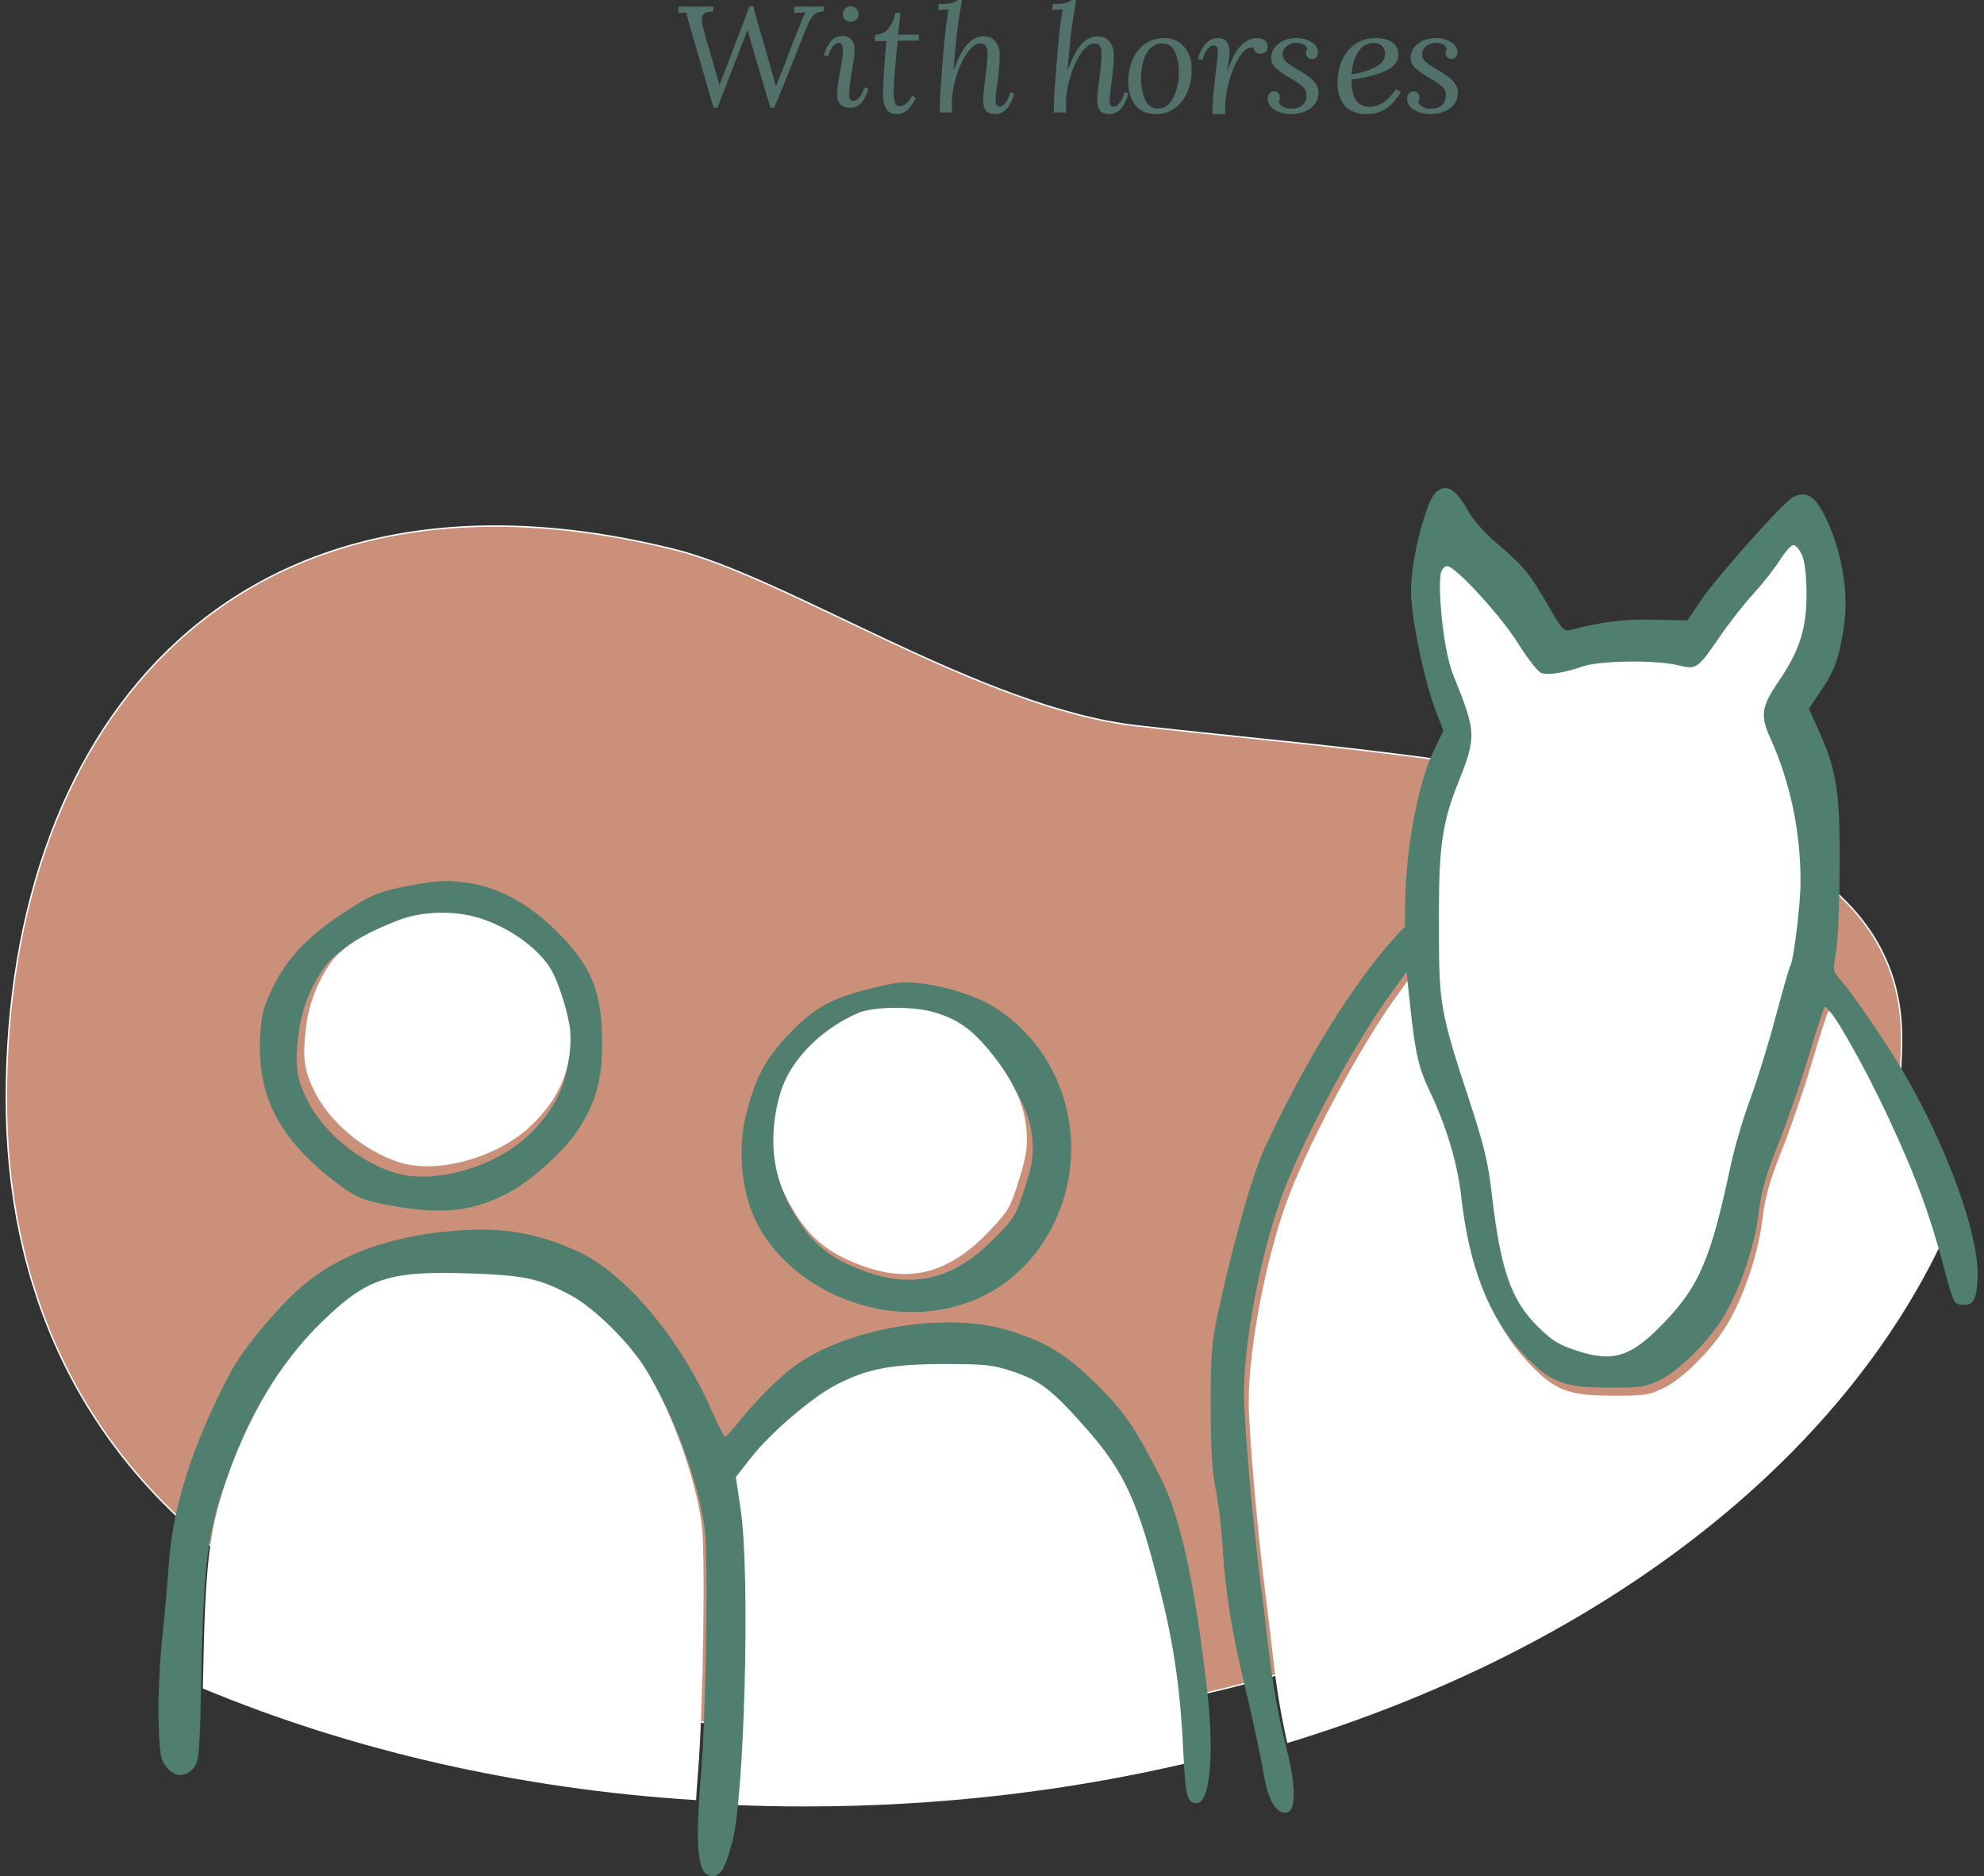 <svg xmlns="http://www.w3.org/2000/svg" width="313" height="296" viewBox="0 0 313 296">
  <rect x="0" y="0" width="313" height="296" fill="#333333" stroke="none"/>
  <g fill="none" fill-rule="evenodd" transform="translate(1)">
    <path fill="#CA907A" d="M105.313,86.679 C123.459,91.179 153.799,111.733 178.406,114.52 C230.417,120.407 299,123.145 299,163.734 C299,224.04 226.226,273 136.588,273 C46.951,273 0,233.588 0,173.283 C0,112.979 37.351,69.826 105.313,86.679 Z"/>
    <path stroke="#FFF" stroke-linecap="round" stroke-linejoin="round" stroke-width=".227" d="M105.313,86.679 C123.459,91.179 153.799,111.733 178.406,114.52 C230.417,120.407 299,123.145 299,163.734 C299,224.04 226.226,273 136.588,273 C46.951,273 0,233.588 0,173.283 C0,112.979 37.351,69.826 105.313,86.679 Z"/>
    <path fill="#FFF" d="M115.325 284.788C116.608 272.254 117.029 246.69 115.78 238.188L115 232.877 117.333 229.89C120.349 226.026 126.802 220.468 130.657 218.412 135.576 215.787 139.591 215 148.055 215 154.495 215 155.746 215.135 158.821 216.158 163.222 217.622 165.05 219.032 170.476 225.148 176.619 232.075 178.812 236.908 182.392 251.418 184.486 259.907 185.466 266.923 185.917 276.644L186 278.227C167.151 282.62 146.969 285 125.99 285 122.413 285 118.859 284.931 115.325 284.788M31 266.384L31.063 263.577C31.381 246.96 32.014 241.568 34.533 233.997 38.245 222.839 43.251 214.302 49.952 207.702 56.981 200.779 60.384 199.65 72.902 200.08 81.571 200.379 83.82 200.866 88.711 203.499 92.39 205.48 97.9 210.97 100.497 215.243 104.921 222.523 108.701 232.905 109.712 240.55 110.3 244.999 109.93 269.845 109.131 279.483 108.993 281.144 108.886 282.649 108.817 284 80.596 282.242 54.178 276.038 31 266.384M202.083 275C201.117 270.773 200.37 266.273 199.87 261.716 199.577 259.07 199.042 254.608 198.668 251.697 197.377 241.68 195.968 225.432 196 220.929 196.064 211.913 198.967 197.316 202.486 188.299 206.063 179.141 213.774 164.857 219.227 157.292L221.6 154 222.179 159.438C222.986 167.024 223.498 169.257 225.32 173.129 227.878 178.568 229.634 184.52 230.203 189.683 231.438 200.893 234.552 208.962 239.849 214.679 244.174 219.348 246.194 220.17 253.395 220.195 258.585 220.212 259.205 220.114 261.67 218.883 264.772 217.336 269.607 212.342 271.792 208.43 274.337 203.878 276.386 197.649 277.02 192.545 277.491 188.764 278.142 186.439 280.161 181.335 281.57 177.777 283.704 171.531 284.931 167.381 286.159 163.231 287.278 159.74 287.433 159.582 288.054 158.948 293.318 168.169 297.455 177.138 300.983 184.786 303.109 190.222 305 196.685 287.946 231.833 250.258 260.315 202.083 275"/>
    <path fill="#507F70" d="M70.527 194.192C60.509 195.017 52.516 197.932 46.699 202.88 42.907 206.105 37.27 212.886 35.355 216.525 29.31 228.016 26.233 237.67 25.605 247.122 25.44 249.606 24.981 254.711 24.581 258.543 24.179 262.373 23.929 268.124 24.018 271.406 24.16 276.561 24.311 277.515 25.159 278.664 26.449 280.414 28.416 280.477 29.638 278.806 30.41 277.749 30.53 276.205 30.764 264.147 31.085 247.595 31.724 242.226 34.267 234.685 38.016 223.571 43.07 215.068 49.836 208.495 56.933 201.6 60.369 200.475 73.008 200.904 81.761 201.201 84.031 201.686 88.971 204.309 92.685 206.282 98.248 211.749 100.87 216.005 105.338 223.256 109.154 233.597 110.174 241.211 110.768 245.642 110.394 270.389 109.588 279.989 108.652 291.149 109.112 295.158 110.691 295.831 113.001 296.816 113.72 293.277 114.457 290.866 116.426 284.424 117.386 248.683 115.869 238.325L115.092 233.029 117.415 230.05C120.418 226.197 126.842 220.653 130.681 218.603 135.579 215.985 139.576 215.2 148.002 215.2 154.414 215.2 155.66 215.335 158.721 216.356 163.104 217.815 164.923 219.221 170.325 225.321 176.442 232.229 178.625 237.05 182.189 251.52 184.275 259.987 185.251 266.984 185.699 276.678 186.011 283.394 186.302 284.482 187.792 284.482 189.874 284.482 190.596 276.962 189.472 266.984 187.553 249.959 185.234 239.288 182.121 233.171 178.078 225.227 176.394 222.757 172.11 218.502 167.288 213.712 164.152 211.777 158.207 209.921 148.798 206.985 133.891 209.238 125.25 214.901 122.534 216.683 118.856 220.262 115.467 224.423 114.505 225.606 113.599 226.604 113.43 226.669 113.265 226.733 112.304 224.895 111.316 222.625 106.443 211.418 97.765 200.997 90.469 197.59 83.807 194.479 78.344 193.549 70.527 194.192M225.675 77.521C224.017 78.785 221.599 88.14 221.599 93.291 221.599 97.223 223.663 107.327 225.383 111.816L226.705 115.266 225.071 118.715C222.565 124.008 220.661 134.735 220.661 143.572L220.661 146.203C220.661 146.203 210.442 155.567 198.563 181.045 196.009 186.523 192.603 200.184 191.059 207.603 190.134 212.054 189.982 214.125 190.002 222.016 190.019 228.679 190.239 232.279 190.799 235.012 191.226 237.099 191.702 241.013 191.862 243.753 192.286 251.006 193.346 257.646 195.484 266.436 196.53 270.737 197.821 276.777 198.364 279.904 199.25 285.007 200.67 285.855 201.597 285.987 203.757 286.295 203.324 281.18 201.972 275.887 200.705 270.935 199.734 265.539 199.125 260.057 198.832 257.436 198.296 253.016 197.921 250.133 196.627 240.21 195.216 224.114 195.248 219.653 195.312 210.722 198.221 196.262 201.746 187.33 205.329 178.258 213.055 164.108 218.519 156.614L220.896 153.353 221.476 158.74C222.285 166.254 222.798 168.467 224.623 172.303 227.186 177.69 228.946 183.586 229.516 188.701 230.752 199.806 233.872 207.798 239.18 213.462 243.513 218.087 245.537 218.901 252.751 218.926 257.951 218.943 258.572 218.845 261.042 217.627 264.15 216.094 268.994 211.147 271.183 207.272 273.733 202.762 275.786 196.592 276.421 191.536 276.893 187.791 277.546 185.488 279.568 180.432 280.98 176.907 283.118 170.72 284.347 166.608 285.577 162.497 286.698 159.039 286.853 158.882 287.476 158.254 292.75 167.389 296.895 176.273 301.325 185.77 303.547 191.821 305.885 200.751 307.059 205.24 307.291 205.725 308.308 205.832 310.289 206.043 310.788 205.288 310.981 201.79 311.388 194.424 305.115 178.021 297.193 165.735 293.628 160.206 290.809 156.212 289.22 154.44 288.178 153.279 288.147 153.046 288.657 150.164 288.954 148.485 289.214 142.343 289.236 136.483 289.281 124.717 288.769 121.537 285.76 114.888L284.37 111.816 286.315 108.934C288.495 105.7 289.24 103.547 289.959 98.396 290.764 92.63 289.106 84.817 286.029 79.871 284.883 78.028 283.526 77.554 281.888 78.424 280.303 79.264 269.824 91.024 267.247 94.851L265.211 97.875 259.918 97.769C255.15 97.672 251.86 98.072 246.848 99.36 245.717 99.649 245.467 99.388 243.371 95.749 240.378 90.551 239.301 89.23 235.324 85.883 233.216 84.11 231.466 82.132 230.543 80.486 228.69 77.178 227.264 76.309 225.675 77.521"/>
    <path fill="#FFF" d="M283.317,87.636 C283.749,88.67 284,90.934 284,93.779 C284,99.234 282.9,102.651 279.575,107.535 C276.862,111.519 276.669,112.877 278.311,116.499 C281.445,123.415 283.089,131.298 283.055,139.267 C283.04,142.823 281.977,151.492 281.448,152.357 C281.273,152.644 280.203,156.366 279.082,160.587 C277.961,164.809 276.152,170.655 275.082,173.512 C274,176.407 272.636,181.054 272.021,183.948 C268.948,198.415 267.123,202.769 261.761,208.422 C256.39,214.086 253.6,215.013 247.718,213.088 C244.941,212.18 243.846,211.504 241.647,209.339 C237.411,205.168 235.732,200.359 234.364,188.501 C233.773,183.38 233.149,180.77 230.816,173.655 C226.242,159.709 226.023,158.496 226.002,146.951 C225.982,136.089 226.061,130.988 228.775,124.183 C232.035,116.015 231.958,115.71 228.232,106.396 C226.632,102.394 225.802,92.465 226.316,90.411 C226.47,89.795 226.896,89.32 227.294,89.32 C228.602,89.32 235.706,97.052 238.495,101.511 C240.007,103.929 241.644,106.011 242.165,106.18 C243.303,106.549 245.788,106.154 248.707,105.141 C251.375,104.214 260.189,104.098 263.67,104.943 C266.676,105.672 266.795,105.59 270.429,100.278 C271.791,98.286 274.147,95.294 275.694,93.589 C277.244,91.882 279.114,89.502 279.882,88.254 C280.643,87.02 281.58,86 281.952,86 C282.329,86 282.942,86.735 283.317,87.636"/>
    <path fill="#507F70" d="M139.734,155.195 C131.063,157.029 128.162,158.386 124.053,162.528 C119.444,167.176 118.022,170.455 116.557,176.469 C115.942,179.002 115.279,185.841 117.89,191.854 C121.647,200.511 131.532,206.463 141.374,206.962 C151.778,207.491 160.552,202.445 165.13,193.3 C171.223,181.131 167.332,166.318 156.137,159.061 C151.872,156.295 143.67,154.362 139.734,155.195 Z M146.857,161.621 C150.7,162.636 153.099,164.225 156.04,167.704 C159.785,172.132 161.602,175.939 161.874,179.919 C162.053,182.562 161.847,183.835 160.636,187.566 C159.274,191.762 158.978,192.248 155.902,195.351 C148.824,202.491 141.937,203.714 132.751,199.46 C128.517,197.5 126.088,194.787 123.679,190.409 C119.751,183.272 122.089,175.222 123.001,172.972 C124.846,168.417 129.47,164.113 135,161.808 C137.356,160.828 143.483,160.73 146.857,161.621 L146.857,161.621 Z"/>
    <path fill="#FFF" d="M146.096,159.629 C149.896,160.671 152.268,162.302 155.176,165.874 C158.879,170.421 160.676,174.33 160.944,178.417 C161.121,181.13 160.918,182.438 159.721,186.268 C158.374,190.577 158.081,191.077 155.04,194.262 C148.041,201.594 141.231,202.849 132.149,198.481 C127.962,196.469 125.561,193.683 123.179,189.188 C119.295,181.859 121.606,173.594 122.508,171.284 C124.332,166.606 128.905,162.187 134.372,159.821 C136.702,158.814 142.76,158.714 146.096,159.629"/>
    <path fill="#507F70" d="M64.068,139.631 C58.952,140.56 57.51,141.148 52.976,144.161 C47.477,147.814 44.204,151.296 42.021,155.816 C40.551,158.856 40.223,160.127 40.047,163.445 C39.551,172.875 42.917,179.49 51.685,186.307 C55.121,188.979 56.228,189.437 61.487,190.345 C68.994,191.644 73.731,191.06 79.274,188.15 C82.812,186.292 88.131,181.47 90.216,178.23 C93.032,173.86 94,170.364 94,164.582 C94,156.479 92.317,152.352 86.78,146.885 C82.619,142.775 78.222,140.277 73.679,139.443 C70.221,138.807 68.419,138.843 64.068,139.631 Z M73.249,145.297 C78.317,146.621 83.503,150.202 85.668,153.872 C87.037,156.194 88.606,161.692 88.741,163.777 C89.238,171.485 85.343,176.361 82.238,179.241 C76.813,184.273 67.272,186.898 61.248,185.018 C55.414,183.197 49.675,178.328 47.27,173.16 C45.729,169.85 45.511,167.947 46.109,163.019 C46.604,158.944 48.325,155.045 50.33,152.404 C52.634,149.368 57.757,147.123 61.104,145.845 C64.585,144.516 69.423,144.298 73.249,145.297 L73.249,145.297 Z"/>
    <path fill="#FFF" d="M73.82,144.608 C78.773,145.902 83.84,149.399 85.955,152.984 C87.293,155.252 88.826,160.622 88.958,162.658 C89.444,170.187 85.637,174.949 82.603,177.763 C77.302,182.677 67.979,185.242 62.093,183.405 C56.392,181.627 50.785,176.871 48.434,171.823 C46.929,168.59 46.716,166.731 47.3,161.918 C47.784,157.937 49.465,154.13 51.424,151.55 C53.676,148.585 58.682,146.392 61.953,145.143 C65.354,143.846 70.082,143.632 73.82,144.608"/>
    <path fill="#52716B" d="M117.847 1C117.968 1.523 118.196 2.357 118.526 3.501 118.857 4.646 119.106 5.518 119.275 6.117 119.874 8.166 120.197 9.28 120.243 9.46L120.381 9.932C120.872 11.636 121.21 12.842 121.395 13.545L121.441 13.545 122.617 10.604C123.339 8.66 124.138 6.602 125.013 4.433L125.336 3.603C125.566 2.96 125.827 2.413 126.119 1.964L124.276 2.032 124.322 1.045 129 1.045 128.954 1.785C128.401 1.845 127.979 1.957 127.686 2.122 127.394 2.286 127.126 2.582 126.88 3.009 126.634 3.434 126.32 4.134 125.934 5.107 125.429 6.348 124.899 7.687 124.344 9.124 122.9 12.759 121.833 15.385 121.141 17L120.543 17 117.915 8.159C117.577 7.036 117.269 5.93 116.993 4.837L116.901 4.837 112.177 17 111.578 17 108.097 5.038 107.937 4.478C107.768 3.939 107.624 3.456 107.51 3.031 107.395 2.604 107.322 2.257 107.291 1.988L106 2.032 106.046 1.045 111.578 1.045 111.531 1.785C110.87 1.815 110.406 1.923 110.137 2.11 109.868 2.297 109.734 2.608 109.734 3.042 109.734 3.401 109.787 3.797 109.895 4.231 110.034 4.875 110.199 5.518 110.391 6.161 110.583 6.804 110.71 7.223 110.772 7.418 111.032 8.226 111.231 8.907 111.37 9.46 111.555 10.148 111.816 11.06 112.154 12.199L112.499 13.342 112.545 13.342C112.869 12.475 113.16 11.705 113.422 11.031L113.721 10.268C113.844 9.968 114.013 9.52 114.228 8.922 115.994 4.328 116.993 1.688 117.224 1L117.847 1M133.213 1C133.567 1 133.859 1.116 134.089 1.348 134.32 1.578 134.434 1.875 134.434 2.236 134.434 2.598 134.311 2.891 134.066 3.114 133.82 3.338 133.528 3.45 133.191 3.45 132.853 3.45 132.565 3.338 132.328 3.114 132.09 2.891 131.971 2.598 131.971 2.236 131.971 1.875 132.093 1.578 132.339 1.348 132.585 1.116 132.876 1 133.213 1zM131.901 5.683C132.531 5.683 133.01 5.886 133.341 6.291 133.67 6.695 133.836 7.245 133.836 7.939 133.836 8.502 133.706 9.493 133.444 10.909 133.291 11.818 133.172 12.581 133.088 13.196 133.003 13.81 132.96 14.414 132.96 15.006 132.96 15.613 133.199 15.917 133.674 15.917 133.966 15.917 134.265 15.743 134.573 15.396 134.879 15.05 135.14 14.522 135.356 13.813L136 13.944C135.815 14.724 135.486 15.429 135.01 16.058 134.534 16.686 133.912 17 133.145 17 131.764 17 131.072 16.321 131.072 14.962 131.072 14.399 131.111 13.849 131.188 13.314 131.264 12.781 131.38 12.115 131.533 11.32 131.686 10.439 131.798 9.755 131.867 9.272 131.937 8.788 131.971 8.278 131.971 7.743 131.971 7.497 131.921 7.273 131.821 7.071 131.721 6.869 131.556 6.768 131.326 6.768 131.034 6.768 130.735 6.942 130.428 7.288 130.121 7.634 129.86 8.162 129.645 8.87L129 8.741C129.139 8.032 129.454 7.346 129.945 6.681 130.435 6.016 131.088 5.683 131.901 5.683L131.901 5.683zM140.688 5.46L144 5.46 143.937 6.393 140.604 6.442 140.459 8.013C140.153 11.12 140 13.322 140 14.614 140 15.253 140.062 15.767 140.188 16.16 140.312 16.552 140.576 16.749 140.979 16.749 141.702 16.749 142.354 16.177 142.937 15.032L143.479 15.448C143.048 16.316 142.6 16.958 142.135 17.375 141.671 17.793 141.118 18 140.479 18 139.715 18 139.164 17.73 138.823 17.192 138.483 16.652 138.313 15.956 138.313 15.105 138.313 14.156 138.361 12.908 138.458 11.363 138.555 9.816 138.687 8.184 138.854 6.466L137 6.491 137.062 5.46C137.896 5.46 138.569 5.17 139.083 4.589 139.597 4.009 139.992 3.146 140.271 2L141.062 2 140.688 5.46M150.576 1.174C150.324 2.679 150.175 3.62 150.128 3.995 150.019 4.794 149.89 5.949 149.741 7.461 149.592 8.973 149.486 10.144 149.423 10.974L149.494 10.974C150.231 8.985 150.972 7.613 151.717 6.862 152.463 6.11 153.265 5.733 154.128 5.733 155.007 5.733 155.658 6.019 156.082 6.592 156.505 7.163 156.717 7.896 156.717 8.789 156.717 9.839 156.584 11.342 156.316 13.301 156.144 14.538 156.059 15.353 156.059 15.745 156.059 16.089 156.101 16.355 156.188 16.544 156.274 16.732 156.442 16.826 156.694 16.826 156.992 16.826 157.298 16.642 157.611 16.273 157.925 15.905 158.191 15.33 158.411 14.545L159 14.711C158.858 15.463 158.532 16.199 158.023 16.919 157.513 17.641 156.843 18 156.011 18 155.306 18 154.811 17.816 154.529 17.448 154.247 17.08 154.105 16.513 154.105 15.745 154.105 15.149 154.207 14.107 154.411 12.619 154.443 12.416 154.513 11.832 154.623 10.869 154.732 9.905 154.788 9.04 154.788 8.272 154.788 7.911 154.702 7.582 154.529 7.284 154.356 6.986 154.065 6.839 153.659 6.839 152.983 6.839 152.293 7.34 151.588 8.342 150.882 9.345 150.301 10.602 149.846 12.113 149.391 13.625 149.165 15.087 149.165 16.497 149.165 16.795 149.179 17.21 149.211 17.741L147.282 17.741C147.266 17.601 147.259 17.398 147.259 17.131 147.259 15.971 147.392 13.711 147.658 10.352 147.924 6.991 148.183 4.449 148.435 2.726 148.465 2.537 148.537 2.122 148.647 1.481L147 1.575 147.094.634C148.034.634 148.71.58 149.118.47 149.524.361 149.846.203 150.082 0L150.765 0 150.576 1.174M168.577 1.174C168.326 2.679 168.177 3.62 168.13 3.995 168.02 4.794 167.89 5.949 167.741 7.461 167.593 8.973 167.486 10.144 167.423 10.974L167.494 10.974C168.232 8.985 168.972 7.613 169.718 6.862 170.463 6.11 171.267 5.733 172.13 5.733 173.007 5.733 173.66 6.019 174.082 6.592 174.506 7.163 174.718 7.896 174.718 8.789 174.718 9.839 174.584 11.342 174.318 13.301 174.145 14.538 174.059 15.353 174.059 15.745 174.059 16.089 174.103 16.355 174.189 16.544 174.275 16.732 174.444 16.826 174.694 16.826 174.992 16.826 175.298 16.642 175.612 16.273 175.925 15.905 176.193 15.33 176.412 14.545L177 14.711C176.86 15.463 176.533 16.199 176.023 16.919 175.514 17.641 174.843 18 174.012 18 173.306 18 172.811 17.816 172.529 17.448 172.247 17.08 172.106 16.513 172.106 15.745 172.106 15.149 172.207 14.107 172.412 12.619 172.443 12.416 172.514 11.832 172.624 10.869 172.734 9.905 172.788 9.04 172.788 8.272 172.788 7.911 172.702 7.582 172.529 7.284 172.356 6.986 172.067 6.839 171.659 6.839 170.985 6.839 170.294 7.34 169.588 8.342 168.883 9.345 168.302 10.602 167.848 12.113 167.393 13.625 167.165 15.087 167.165 16.497 167.165 16.795 167.181 17.21 167.211 17.741L165.282 17.741C165.266 17.601 165.259 17.398 165.259 17.131 165.259 15.971 165.392 13.711 165.66 10.352 165.926 6.991 166.185 4.449 166.436 2.726 166.467 2.537 166.537 2.122 166.647 1.481L165 1.575 165.094.634C166.035.634 166.71.58 167.118.47 167.526.361 167.848.203 168.083 0L168.765 0 168.577 1.174M182.651 6C183.477 6 184.219 6.2 184.883 6.599 185.548 6.997 186.065 7.575 186.44 8.333 186.814 9.092 187 9.992 187 11.035 187 12.291 186.775 13.449 186.326 14.506 185.875 15.564 185.226 16.411 184.38 17.047 183.533 17.683 182.538 18 181.394 18 179.945 18 178.849 17.521 178.11 16.564 177.37 15.607 177 14.369 177 12.852 177 11.594 177.229 10.445 177.686 9.402 178.144 8.361 178.799 7.533 179.654 6.92 180.508 6.307 181.508 6 182.651 6zM182.286 6.852C181.615 6.852 181.031 7.093 180.535 7.575 180.04 8.058 179.661 8.718 179.403 9.552 179.144 10.388 179.013 11.318 179.013 12.346 179.013 13.618 179.219 14.732 179.632 15.691 180.043 16.648 180.714 17.127 181.646 17.127 182.424 17.127 183.06 16.828 183.556 16.231 184.051 15.632 184.414 14.898 184.643 14.023 184.872 13.15 184.986 12.3 184.986 11.471 184.986 10.184 184.784 9.092 184.38 8.196 183.976 7.299 183.277 6.852 182.286 6.852L182.286 6.852zM197.289 6C197.795 6 198.205 6.123 198.524 6.365 198.842 6.607 199 6.94 199 7.363 199 7.66 198.895 7.922 198.682 8.15 198.471 8.376 198.202 8.49 197.876 8.49 197.582 8.49 197.33 8.404 197.119 8.232 196.906 8.06 196.785 7.817 196.751 7.503 196.686 7.487 196.596 7.48 196.482 7.48 195.798 7.48 195.13 8.004 194.478 9.054 193.826 10.103 193.296 11.379 192.888 12.881 192.481 14.384 192.278 15.754 192.278 16.991 192.278 17.131 192.294 17.469 192.326 18L190.298 18C190.281 17.86 190.273 17.657 190.273 17.39 190.273 16.435 190.404 14.831 190.664 12.576L190.981 9.852C191.08 9.038 191.129 8.498 191.129 8.232 191.129 7.903 191.083 7.645 190.995 7.457 190.905 7.268 190.729 7.175 190.469 7.175 190.159 7.175 189.842 7.363 189.515 7.738 189.19 8.114 188.912 8.686 188.684 9.452L188 9.312C188.081 8.874 188.257 8.395 188.526 7.879 188.795 7.363 189.153 6.921 189.6 6.553 190.048 6.184 190.574 6 191.177 6 191.813 6 192.27 6.197 192.546 6.588 192.823 6.979 192.963 7.543 192.963 8.279 192.963 8.998 192.84 9.946 192.595 11.121L192.67 11.121C193.337 9.226 194.054 7.899 194.82 7.14 195.586 6.381 196.409 6 197.289 6M203.529 6C204.434 6 205.227 6.211 205.908 6.633 206.59 7.055 206.931 7.595 206.931 8.253 206.931 8.575 206.84 8.832 206.656 9.024 206.471 9.215 206.241 9.311 205.966 9.311 205.705 9.311 205.487 9.219 205.311 9.035 205.134 8.851 205.047 8.636 205.047 8.392 205.047 8.131 205.115 7.893 205.253 7.679 205.161 7.403 204.962 7.18 204.655 7.012 204.35 6.843 203.951 6.759 203.461 6.759 202.924 6.759 202.438 6.932 202.001 7.276 201.563 7.622 201.345 8.055 201.345 8.575 201.345 9.019 201.545 9.418 201.943 9.771 202.342 10.124 202.955 10.537 203.782 11.013 204.471 11.411 205.031 11.767 205.46 12.081 205.89 12.396 206.253 12.767 206.551 13.196 206.851 13.625 207 14.108 207 14.645 207 15.288 206.82 15.862 206.46 16.368 206.1 16.874 205.59 17.273 204.931 17.564 204.272 17.856 203.521 18 202.679 18 201.682 18 200.82 17.779 200.093 17.334 199.364 16.89 199 16.292 199 15.541 199 15.219 199.097 14.951 199.289 14.736 199.48 14.522 199.713 14.415 199.989 14.415 200.28 14.415 200.51 14.511 200.679 14.702 200.847 14.894 200.932 15.119 200.932 15.379 200.932 15.641 200.863 15.878 200.725 16.092 200.832 16.414 201.069 16.671 201.438 16.863 201.805 17.054 202.203 17.15 202.632 17.15 203.445 17.15 204.062 16.963 204.482 16.587 204.904 16.211 205.115 15.671 205.115 14.966 205.115 14.461 204.901 14.016 204.471 13.633 204.042 13.25 203.391 12.806 202.518 12.3 201.538 11.733 200.797 11.218 200.299 10.76 199.802 10.3 199.553 9.748 199.553 9.104 199.553 8.552 199.722 8.039 200.059 7.563 200.395 7.089 200.866 6.71 201.472 6.426 202.078 6.143 202.764 6 203.529 6M216.09 6C217.093 6 217.928 6.216 218.596 6.644 219.265 7.073 219.6 7.74 219.6 8.645 219.6 9.778 218.855 10.66 217.369 11.288 215.881 11.916 214.161 12.33 212.206 12.529 212.206 13.97 212.44 15.051 212.907 15.771 213.374 16.491 214.094 16.851 215.063 16.851 215.831 16.851 216.574 16.617 217.294 16.15 218.012 15.682 218.638 14.989 219.173 14.069L220 14.506C219.299 15.717 218.514 16.603 217.644 17.161 216.775 17.721 215.773 18 214.636 18 213.1 18 211.943 17.56 211.165 16.678 210.388 15.798 210 14.583 210 13.035 210 11.794 210.229 10.641 210.689 9.575 211.148 8.511 211.838 7.648 212.757 6.989 213.677 6.33 214.787 6 216.09 6zM215.739 6.782C214.671 6.782 213.843 7.257 213.258 8.208 212.673 9.158 212.331 10.322 212.231 11.701 213.684 11.518 214.929 11.15 215.965 10.598 217.001 10.047 217.518 9.357 217.518 8.529 217.518 8.023 217.364 7.606 217.056 7.276 216.746 6.947 216.308 6.782 215.739 6.782L215.739 6.782zM225.529 6C226.432 6 227.225 6.211 227.908 6.633 228.59 7.055 228.931 7.595 228.931 8.253 228.931 8.575 228.839 8.832 228.656 9.024 228.471 9.215 228.241 9.311 227.966 9.311 227.705 9.311 227.487 9.219 227.31 9.035 227.134 8.851 227.045 8.636 227.045 8.392 227.045 8.131 227.115 7.893 227.253 7.679 227.161 7.403 226.961 7.18 226.655 7.012 226.348 6.843 225.949 6.759 225.459 6.759 224.924 6.759 224.436 6.932 224.001 7.276 223.563 7.622 223.345 8.055 223.345 8.575 223.345 9.019 223.545 9.418 223.942 9.771 224.341 10.124 224.954 10.537 225.782 11.013 226.471 11.411 227.031 11.767 227.46 12.081 227.888 12.396 228.253 12.767 228.551 13.196 228.85 13.625 229 14.108 229 14.645 229 15.288 228.82 15.862 228.46 16.368 228.1 16.874 227.59 17.273 226.931 17.564 226.272 17.856 225.521 18 224.678 18 223.682 18 222.82 17.779 222.092 17.334 221.364 16.89 221 16.292 221 15.541 221 15.219 221.096 14.951 221.287 14.736 221.479 14.522 221.713 14.415 221.989 14.415 222.28 14.415 222.51 14.511 222.679 14.702 222.847 14.894 222.932 15.119 222.932 15.379 222.932 15.641 222.862 15.878 222.725 16.092 222.832 16.414 223.069 16.671 223.438 16.863 223.805 17.054 224.203 17.15 224.632 17.15 225.445 17.15 226.061 16.963 226.482 16.587 226.904 16.211 227.115 15.671 227.115 14.966 227.115 14.461 226.9 14.016 226.471 13.633 226.042 13.25 225.391 12.806 224.518 12.3 223.536 11.733 222.797 11.218 222.299 10.76 221.802 10.3 221.552 9.748 221.552 9.104 221.552 8.552 221.72 8.039 222.057 7.563 222.395 7.089 222.866 6.71 223.472 6.426 224.076 6.143 224.762 6 225.529 6"/>
  </g>
</svg>
